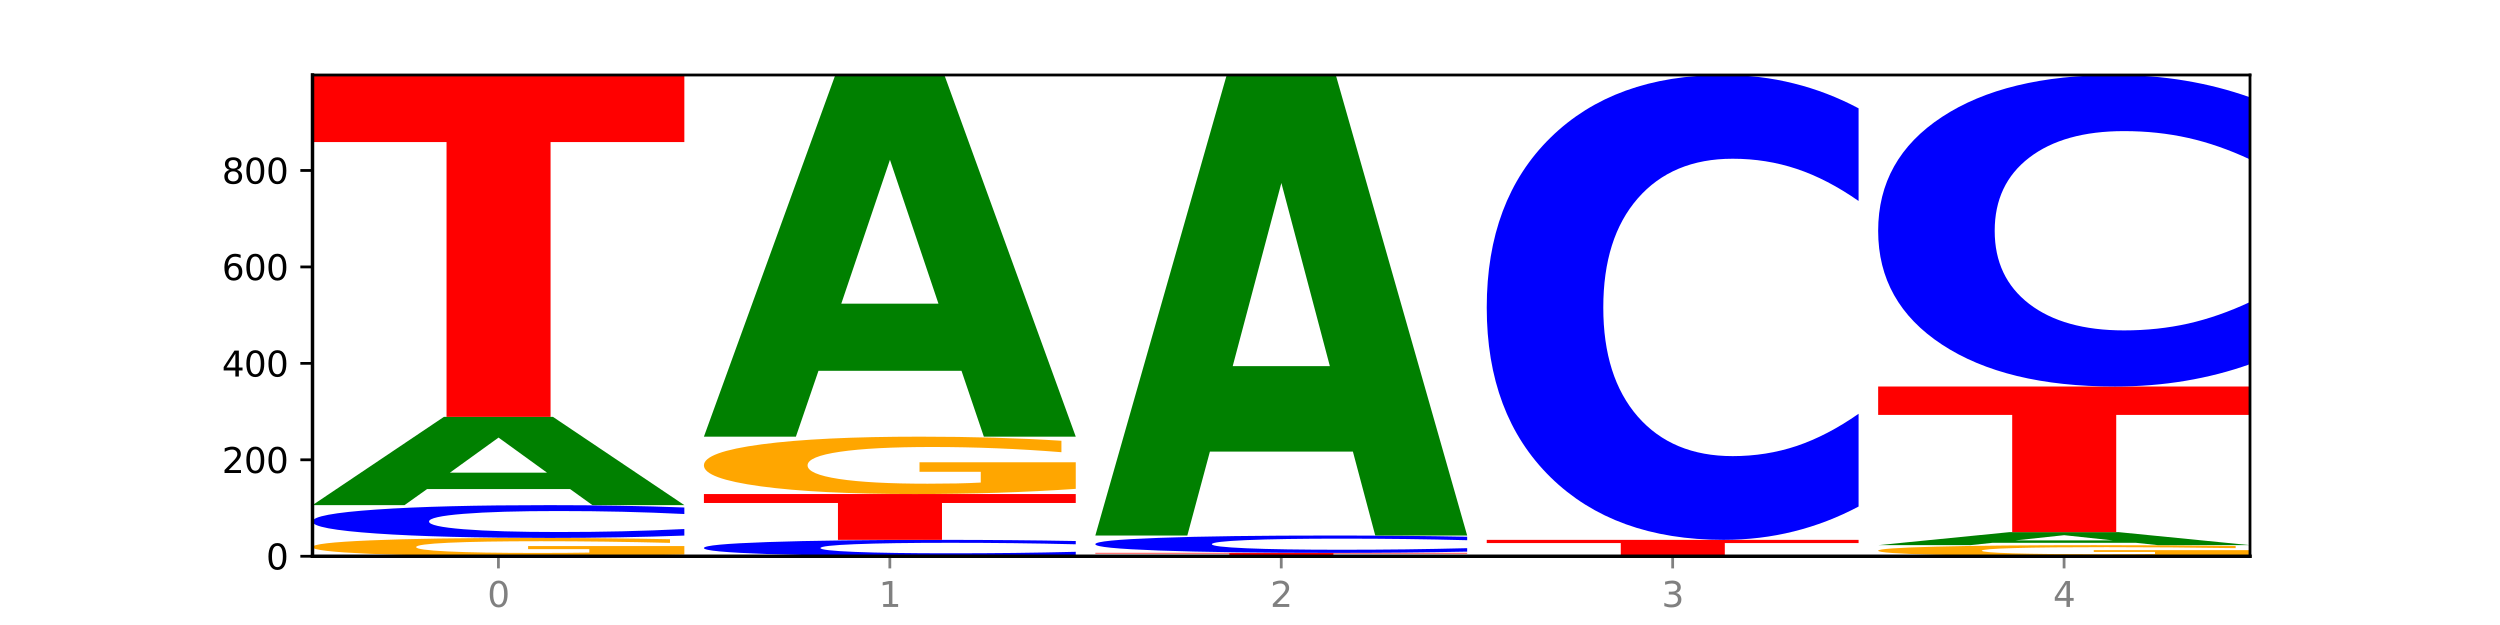 <?xml version="1.0" encoding="utf-8" standalone="no"?>
<!DOCTYPE svg PUBLIC "-//W3C//DTD SVG 1.1//EN"
  "http://www.w3.org/Graphics/SVG/1.1/DTD/svg11.dtd">
<svg xmlns:xlink="http://www.w3.org/1999/xlink" width="720pt" height="180pt" viewBox="0 0 720 180" xmlns="http://www.w3.org/2000/svg" version="1.1">
 <defs>
  <style type="text/css">*{stroke-linejoin: round; stroke-linecap: butt}</style>
 </defs>
 <g id="figure_1">
  <g id="patch_1">
   <path d="M 0 180 
L 720 180 
L 720 0 
L 0 0 
z
" style="fill: #ffffff"/>
  </g>
  <g id="axes_1">
   <g id="patch_2">
    <path d="M 90 160.2 
L 648 160.2 
L 648 21.6 
L 90 21.6 
z
" style="fill: #ffffff"/>
   </g>
   <g id="line2d_1">
    <path d="M 90 160.2 
L 648 160.2 
" clip-path="url(#pcef3052275)" style="fill: none; stroke: #000000; stroke-width: 0.5; stroke-linecap: square"/>
   </g>
   <g id="patch_3">
    <path d="M 197.091 159.723 
Q 186.291 159.961 174.674 160.081 
Q 163.058 160.2 150.674 160.2 
Q 122.689 160.2 106.344 159.489 
Q 90 158.778 90 157.563 
Q 90 156.333 106.632 155.628 
Q 123.289 154.923 152.258 154.923 
Q 163.418 154.923 173.642 155.019 
Q 183.891 155.113 192.963 155.301 
L 192.963 156.353 
Q 183.603 156.112 174.338 155.993 
Q 165.074 155.873 155.762 155.873 
Q 138.529 155.873 129.193 156.311 
Q 119.857 156.749 119.857 157.563 
Q 119.857 158.37 128.857 158.81 
Q 137.857 159.249 154.418 159.249 
Q 158.93 159.249 162.794 159.224 
Q 166.658 159.198 169.73 159.144 
L 169.73 158.156 
L 152.09 158.156 
L 152.09 157.276 
L 197.091 157.276 
L 197.091 159.723 
z
" clip-path="url(#pcef3052275)" style="fill: #ffa600"/>
   </g>
   <g id="patch_4">
    <path d="M 197.091 154.246 
Q 188.133 154.581 178.446 154.751 
Q 168.76 154.923 158.21 154.923 
Q 126.749 154.923 108.375 153.651 
Q 90 152.379 90 150.204 
Q 90 148.021 108.375 146.751 
Q 126.749 145.479 158.21 145.479 
Q 168.76 145.479 178.446 145.651 
Q 188.133 145.82 197.091 146.156 
L 197.091 148.038 
Q 188.052 147.594 179.283 147.387 
Q 170.514 147.18 160.827 147.18 
Q 143.451 147.18 133.495 147.986 
Q 123.565 148.789 123.565 150.204 
Q 123.565 151.612 133.495 152.418 
Q 143.451 153.222 160.827 153.222 
Q 170.514 153.222 179.283 153.015 
Q 188.052 152.806 197.091 152.361 
L 197.091 154.246 
z
" clip-path="url(#pcef3052275)" style="fill: #0000ff"/>
   </g>
   <g id="patch_5">
    <path d="M 164.182 140.849 
L 122.997 140.849 
L 116.494 145.479 
L 90 145.479 
L 127.835 120.064 
L 159.255 120.064 
L 197.091 145.479 
L 170.619 145.479 
L 164.182 140.849 
z
M 129.565 136.132 
L 157.548 136.132 
L 143.578 126.023 
L 129.565 136.132 
z
" clip-path="url(#pcef3052275)" style="fill: #008000"/>
   </g>
   <g id="patch_6">
    <path d="M 90 21.739 
L 197.091 21.739 
L 197.091 40.915 
L 158.563 40.915 
L 158.563 120.064 
L 128.603 120.064 
L 128.603 40.915 
L 90 40.915 
L 90 21.739 
z
" clip-path="url(#pcef3052275)" style="fill: #ff0000"/>
   </g>
   <g id="patch_7">
    <path d="M 309.818 159.862 
Q 300.86 160.029 291.174 160.114 
Q 281.487 160.2 270.937 160.2 
Q 239.477 160.2 221.102 159.564 
Q 202.727 158.928 202.727 157.841 
Q 202.727 156.749 221.102 156.114 
Q 239.477 155.478 270.937 155.478 
Q 281.487 155.478 291.174 155.564 
Q 300.86 155.649 309.818 155.817 
L 309.818 156.758 
Q 300.779 156.535 292.01 156.432 
Q 283.241 156.329 273.555 156.329 
Q 256.178 156.329 246.222 156.732 
Q 236.293 157.133 236.293 157.841 
Q 236.293 158.545 246.222 158.948 
Q 256.178 159.349 273.555 159.349 
Q 283.241 159.349 292.01 159.246 
Q 300.779 159.142 309.818 158.919 
L 309.818 159.862 
z
" clip-path="url(#pcef3052275)" style="fill: #0000ff"/>
   </g>
   <g id="patch_8">
    <path d="M 202.727 142.285 
L 309.818 142.285 
L 309.818 144.858 
L 271.29 144.858 
L 271.29 155.478 
L 241.33 155.478 
L 241.33 144.858 
L 202.727 144.858 
L 202.727 142.285 
z
" clip-path="url(#pcef3052275)" style="fill: #ff0000"/>
   </g>
   <g id="patch_9">
    <path d="M 309.818 140.79 
Q 299.018 141.537 287.402 141.913 
Q 275.785 142.285 263.401 142.285 
Q 235.416 142.285 219.072 140.059 
Q 202.727 137.833 202.727 134.027 
Q 202.727 130.176 219.36 127.967 
Q 236.016 125.758 264.985 125.758 
Q 276.145 125.758 286.37 126.059 
Q 296.618 126.356 305.69 126.943 
L 305.69 130.237 
Q 296.33 129.483 287.066 129.111 
Q 277.801 128.735 268.489 128.735 
Q 251.257 128.735 241.92 130.108 
Q 232.584 131.477 232.584 134.027 
Q 232.584 136.553 241.584 137.932 
Q 250.585 139.308 267.145 139.308 
Q 271.657 139.308 275.521 139.229 
Q 279.385 139.147 282.457 138.977 
L 282.457 135.884 
L 264.817 135.884 
L 264.817 133.129 
L 309.818 133.129 
L 309.818 140.79 
z
" clip-path="url(#pcef3052275)" style="fill: #ffa600"/>
   </g>
   <g id="patch_10">
    <path d="M 276.909 106.784 
L 235.724 106.784 
L 229.221 125.758 
L 202.727 125.758 
L 240.563 21.6 
L 271.983 21.6 
L 309.818 125.758 
L 283.347 125.758 
L 276.909 106.784 
z
M 242.292 87.452 
L 270.275 87.452 
L 256.306 46.021 
L 242.292 87.452 
z
" clip-path="url(#pcef3052275)" style="fill: #008000"/>
   </g>
   <g id="patch_11">
    <path d="M 315.455 159.228 
L 422.545 159.228 
L 422.545 159.417 
L 384.018 159.417 
L 384.018 160.2 
L 354.057 160.2 
L 354.057 159.417 
L 315.455 159.417 
L 315.455 159.228 
z
" clip-path="url(#pcef3052275)" style="fill: #ff0000"/>
   </g>
   <g id="patch_12">
    <path d="M 422.545 158.869 
Q 413.587 159.047 403.901 159.137 
Q 394.215 159.228 383.665 159.228 
Q 352.204 159.228 333.829 158.554 
Q 315.455 157.881 315.455 156.73 
Q 315.455 155.574 333.829 154.902 
Q 352.204 154.228 383.665 154.228 
Q 394.215 154.228 403.901 154.319 
Q 413.587 154.409 422.545 154.587 
L 422.545 155.583 
Q 413.507 155.348 404.737 155.238 
Q 395.968 155.129 386.282 155.129 
Q 368.906 155.129 358.949 155.555 
Q 349.02 155.981 349.02 156.73 
Q 349.02 157.475 358.949 157.902 
Q 368.906 158.327 386.282 158.327 
Q 395.968 158.327 404.737 158.218 
Q 413.507 158.107 422.545 157.872 
L 422.545 158.869 
z
" clip-path="url(#pcef3052275)" style="fill: #0000ff"/>
   </g>
   <g id="patch_13">
    <path d="M 389.637 130.068 
L 348.451 130.068 
L 341.948 154.228 
L 315.455 154.228 
L 353.29 21.6 
L 384.71 21.6 
L 422.545 154.228 
L 396.074 154.228 
L 389.637 130.068 
z
M 355.02 105.452 
L 383.002 105.452 
L 369.033 52.696 
L 355.02 105.452 
z
" clip-path="url(#pcef3052275)" style="fill: #008000"/>
   </g>
   <g id="patch_14">
    <path d="M 428.182 155.478 
L 535.273 155.478 
L 535.273 156.399 
L 496.745 156.399 
L 496.745 160.2 
L 466.784 160.2 
L 466.784 156.399 
L 428.182 156.399 
L 428.182 155.478 
z
" clip-path="url(#pcef3052275)" style="fill: #ff0000"/>
   </g>
   <g id="patch_15">
    <path d="M 535.273 145.882 
Q 526.315 150.639 516.628 153.045 
Q 506.942 155.478 496.392 155.478 
Q 464.931 155.478 446.556 137.447 
Q 428.182 119.416 428.182 88.581 
Q 428.182 57.635 446.556 39.631 
Q 464.931 21.6 496.392 21.6 
Q 506.942 21.6 516.628 24.034 
Q 526.315 26.44 535.273 31.196 
L 535.273 57.883 
Q 526.234 51.578 517.465 48.647 
Q 508.696 45.715 499.009 45.715 
Q 481.633 45.715 471.677 57.137 
Q 461.747 68.531 461.747 88.581 
Q 461.747 108.548 471.677 119.969 
Q 481.633 131.363 499.009 131.363 
Q 508.696 131.363 517.465 128.432 
Q 526.234 125.472 535.273 119.167 
L 535.273 145.882 
z
" clip-path="url(#pcef3052275)" style="fill: #0000ff"/>
   </g>
   <g id="patch_16">
    <path d="M 648 159.911 
Q 637.2 160.055 625.583 160.128 
Q 613.967 160.2 601.583 160.2 
Q 573.598 160.2 557.254 159.77 
Q 540.909 159.34 540.909 158.604 
Q 540.909 157.86 557.542 157.433 
Q 574.198 157.006 603.167 157.006 
Q 614.327 157.006 624.551 157.064 
Q 634.8 157.121 643.872 157.235 
L 643.872 157.871 
Q 634.512 157.726 625.247 157.654 
Q 615.983 157.581 606.671 157.581 
Q 589.438 157.581 580.102 157.846 
Q 570.766 158.111 570.766 158.604 
Q 570.766 159.092 579.766 159.359 
Q 588.766 159.625 605.327 159.625 
Q 609.839 159.625 613.703 159.609 
Q 617.567 159.594 620.639 159.561 
L 620.639 158.963 
L 602.999 158.963 
L 602.999 158.43 
L 648 158.43 
L 648 159.911 
z
" clip-path="url(#pcef3052275)" style="fill: #ffa600"/>
   </g>
   <g id="patch_17">
    <path d="M 615.091 156.323 
L 573.906 156.323 
L 567.403 157.006 
L 540.909 157.006 
L 578.745 153.256 
L 610.165 153.256 
L 648 157.006 
L 621.528 157.006 
L 615.091 156.323 
z
M 580.474 155.627 
L 608.457 155.627 
L 594.487 154.135 
L 580.474 155.627 
z
" clip-path="url(#pcef3052275)" style="fill: #008000"/>
   </g>
   <g id="patch_18">
    <path d="M 540.909 111.315 
L 648 111.315 
L 648 119.495 
L 609.472 119.495 
L 609.472 153.256 
L 579.512 153.256 
L 579.512 119.495 
L 540.909 119.495 
L 540.909 111.315 
z
" clip-path="url(#pcef3052275)" style="fill: #ff0000"/>
   </g>
   <g id="patch_19">
    <path d="M 648 104.884 
Q 639.042 108.072 629.356 109.684 
Q 619.669 111.315 609.119 111.315 
Q 577.658 111.315 559.284 99.232 
Q 540.909 87.149 540.909 66.485 
Q 540.909 45.748 559.284 33.683 
Q 577.658 21.6 609.119 21.6 
Q 619.669 21.6 629.356 23.231 
Q 639.042 24.843 648 28.031 
L 648 45.914 
Q 638.961 41.689 630.192 39.725 
Q 621.423 37.76 611.736 37.76 
Q 594.36 37.76 584.404 45.414 
Q 574.474 53.049 574.474 66.485 
Q 574.474 79.866 584.404 87.52 
Q 594.36 95.155 611.736 95.155 
Q 621.423 95.155 630.192 93.19 
Q 638.961 91.207 648 86.982 
L 648 104.884 
z
" clip-path="url(#pcef3052275)" style="fill: #0000ff"/>
   </g>
   <g id="matplotlib.axis_1">
    <g id="xtick_1">
     <g id="line2d_2">
      <defs>
       <path id="m4029184b7d" d="M 0 0 
L 0 3.5 
" style="stroke: #808080; stroke-width: 0.8"/>
      </defs>
      <g>
       <use xlink:href="#m4029184b7d" x="143.545" y="160.2" style="fill: #808080; stroke: #808080; stroke-width: 0.8"/>
      </g>
     </g>
     <g id="text_1">
      <!-- 0 -->
      <g style="fill: #808080" transform="translate(140.364 174.798) scale(0.1 -0.1)">
       <defs>
        <path id="DejaVuSans-30" d="M 2034 4250 
Q 1547 4250 1301 3770 
Q 1056 3291 1056 2328 
Q 1056 1369 1301 889 
Q 1547 409 2034 409 
Q 2525 409 2770 889 
Q 3016 1369 3016 2328 
Q 3016 3291 2770 3770 
Q 2525 4250 2034 4250 
z
M 2034 4750 
Q 2819 4750 3233 4129 
Q 3647 3509 3647 2328 
Q 3647 1150 3233 529 
Q 2819 -91 2034 -91 
Q 1250 -91 836 529 
Q 422 1150 422 2328 
Q 422 3509 836 4129 
Q 1250 4750 2034 4750 
z
" transform="scale(0.016)"/>
       </defs>
       <use xlink:href="#DejaVuSans-30"/>
      </g>
     </g>
    </g>
    <g id="xtick_2">
     <g id="line2d_3">
      <g>
       <use xlink:href="#m4029184b7d" x="256.273" y="160.2" style="fill: #808080; stroke: #808080; stroke-width: 0.8"/>
      </g>
     </g>
     <g id="text_2">
      <!-- 1 -->
      <g style="fill: #808080" transform="translate(253.091 174.798) scale(0.1 -0.1)">
       <defs>
        <path id="DejaVuSans-31" d="M 794 531 
L 1825 531 
L 1825 4091 
L 703 3866 
L 703 4441 
L 1819 4666 
L 2450 4666 
L 2450 531 
L 3481 531 
L 3481 0 
L 794 0 
L 794 531 
z
" transform="scale(0.016)"/>
       </defs>
       <use xlink:href="#DejaVuSans-31"/>
      </g>
     </g>
    </g>
    <g id="xtick_3">
     <g id="line2d_4">
      <g>
       <use xlink:href="#m4029184b7d" x="369" y="160.2" style="fill: #808080; stroke: #808080; stroke-width: 0.8"/>
      </g>
     </g>
     <g id="text_3">
      <!-- 2 -->
      <g style="fill: #808080" transform="translate(365.819 174.798) scale(0.1 -0.1)">
       <defs>
        <path id="DejaVuSans-32" d="M 1228 531 
L 3431 531 
L 3431 0 
L 469 0 
L 469 531 
Q 828 903 1448 1529 
Q 2069 2156 2228 2338 
Q 2531 2678 2651 2914 
Q 2772 3150 2772 3378 
Q 2772 3750 2511 3984 
Q 2250 4219 1831 4219 
Q 1534 4219 1204 4116 
Q 875 4013 500 3803 
L 500 4441 
Q 881 4594 1212 4672 
Q 1544 4750 1819 4750 
Q 2544 4750 2975 4387 
Q 3406 4025 3406 3419 
Q 3406 3131 3298 2873 
Q 3191 2616 2906 2266 
Q 2828 2175 2409 1742 
Q 1991 1309 1228 531 
z
" transform="scale(0.016)"/>
       </defs>
       <use xlink:href="#DejaVuSans-32"/>
      </g>
     </g>
    </g>
    <g id="xtick_4">
     <g id="line2d_5">
      <g>
       <use xlink:href="#m4029184b7d" x="481.727" y="160.2" style="fill: #808080; stroke: #808080; stroke-width: 0.8"/>
      </g>
     </g>
     <g id="text_4">
      <!-- 3 -->
      <g style="fill: #808080" transform="translate(478.546 174.798) scale(0.1 -0.1)">
       <defs>
        <path id="DejaVuSans-33" d="M 2597 2516 
Q 3050 2419 3304 2112 
Q 3559 1806 3559 1356 
Q 3559 666 3084 287 
Q 2609 -91 1734 -91 
Q 1441 -91 1130 -33 
Q 819 25 488 141 
L 488 750 
Q 750 597 1062 519 
Q 1375 441 1716 441 
Q 2309 441 2620 675 
Q 2931 909 2931 1356 
Q 2931 1769 2642 2001 
Q 2353 2234 1838 2234 
L 1294 2234 
L 1294 2753 
L 1863 2753 
Q 2328 2753 2575 2939 
Q 2822 3125 2822 3475 
Q 2822 3834 2567 4026 
Q 2313 4219 1838 4219 
Q 1578 4219 1281 4162 
Q 984 4106 628 3988 
L 628 4550 
Q 988 4650 1302 4700 
Q 1616 4750 1894 4750 
Q 2613 4750 3031 4423 
Q 3450 4097 3450 3541 
Q 3450 3153 3228 2886 
Q 3006 2619 2597 2516 
z
" transform="scale(0.016)"/>
       </defs>
       <use xlink:href="#DejaVuSans-33"/>
      </g>
     </g>
    </g>
    <g id="xtick_5">
     <g id="line2d_6">
      <g>
       <use xlink:href="#m4029184b7d" x="594.455" y="160.2" style="fill: #808080; stroke: #808080; stroke-width: 0.8"/>
      </g>
     </g>
     <g id="text_5">
      <!-- 4 -->
      <g style="fill: #808080" transform="translate(591.273 174.798) scale(0.1 -0.1)">
       <defs>
        <path id="DejaVuSans-34" d="M 2419 4116 
L 825 1625 
L 2419 1625 
L 2419 4116 
z
M 2253 4666 
L 3047 4666 
L 3047 1625 
L 3713 1625 
L 3713 1100 
L 3047 1100 
L 3047 0 
L 2419 0 
L 2419 1100 
L 313 1100 
L 313 1709 
L 2253 4666 
z
" transform="scale(0.016)"/>
       </defs>
       <use xlink:href="#DejaVuSans-34"/>
      </g>
     </g>
    </g>
   </g>
   <g id="matplotlib.axis_2">
    <g id="ytick_1">
     <g id="line2d_7">
      <defs>
       <path id="mafb24fe486" d="M 0 0 
L -3.5 0 
" style="stroke: #000000; stroke-width: 0.8"/>
      </defs>
      <g>
       <use xlink:href="#mafb24fe486" x="90" y="160.2" style="stroke: #000000; stroke-width: 0.8"/>
      </g>
     </g>
     <g id="text_6">
      <!-- 0 -->
      <g transform="translate(76.638 163.999) scale(0.1 -0.1)">
       <use xlink:href="#DejaVuSans-30"/>
      </g>
     </g>
    </g>
    <g id="ytick_2">
     <g id="line2d_8">
      <g>
       <use xlink:href="#mafb24fe486" x="90" y="132.424" style="stroke: #000000; stroke-width: 0.8"/>
      </g>
     </g>
     <g id="text_7">
      <!-- 200 -->
      <g transform="translate(63.913 136.224) scale(0.1 -0.1)">
       <use xlink:href="#DejaVuSans-32"/>
       <use xlink:href="#DejaVuSans-30" x="63.623"/>
       <use xlink:href="#DejaVuSans-30" x="127.246"/>
      </g>
     </g>
    </g>
    <g id="ytick_3">
     <g id="line2d_9">
      <g>
       <use xlink:href="#mafb24fe486" x="90" y="104.649" style="stroke: #000000; stroke-width: 0.8"/>
      </g>
     </g>
     <g id="text_8">
      <!-- 400 -->
      <g transform="translate(63.913 108.448) scale(0.1 -0.1)">
       <use xlink:href="#DejaVuSans-34"/>
       <use xlink:href="#DejaVuSans-30" x="63.623"/>
       <use xlink:href="#DejaVuSans-30" x="127.246"/>
      </g>
     </g>
    </g>
    <g id="ytick_4">
     <g id="line2d_10">
      <g>
       <use xlink:href="#mafb24fe486" x="90" y="76.873" style="stroke: #000000; stroke-width: 0.8"/>
      </g>
     </g>
     <g id="text_9">
      <!-- 600 -->
      <g transform="translate(63.913 80.673) scale(0.1 -0.1)">
       <defs>
        <path id="DejaVuSans-36" d="M 2113 2584 
Q 1688 2584 1439 2293 
Q 1191 2003 1191 1497 
Q 1191 994 1439 701 
Q 1688 409 2113 409 
Q 2538 409 2786 701 
Q 3034 994 3034 1497 
Q 3034 2003 2786 2293 
Q 2538 2584 2113 2584 
z
M 3366 4563 
L 3366 3988 
Q 3128 4100 2886 4159 
Q 2644 4219 2406 4219 
Q 1781 4219 1451 3797 
Q 1122 3375 1075 2522 
Q 1259 2794 1537 2939 
Q 1816 3084 2150 3084 
Q 2853 3084 3261 2657 
Q 3669 2231 3669 1497 
Q 3669 778 3244 343 
Q 2819 -91 2113 -91 
Q 1303 -91 875 529 
Q 447 1150 447 2328 
Q 447 3434 972 4092 
Q 1497 4750 2381 4750 
Q 2619 4750 2861 4703 
Q 3103 4656 3366 4563 
z
" transform="scale(0.016)"/>
       </defs>
       <use xlink:href="#DejaVuSans-36"/>
       <use xlink:href="#DejaVuSans-30" x="63.623"/>
       <use xlink:href="#DejaVuSans-30" x="127.246"/>
      </g>
     </g>
    </g>
    <g id="ytick_5">
     <g id="line2d_11">
      <g>
       <use xlink:href="#mafb24fe486" x="90" y="49.098" style="stroke: #000000; stroke-width: 0.8"/>
      </g>
     </g>
     <g id="text_10">
      <!-- 800 -->
      <g transform="translate(63.913 52.897) scale(0.1 -0.1)">
       <defs>
        <path id="DejaVuSans-38" d="M 2034 2216 
Q 1584 2216 1326 1975 
Q 1069 1734 1069 1313 
Q 1069 891 1326 650 
Q 1584 409 2034 409 
Q 2484 409 2743 651 
Q 3003 894 3003 1313 
Q 3003 1734 2745 1975 
Q 2488 2216 2034 2216 
z
M 1403 2484 
Q 997 2584 770 2862 
Q 544 3141 544 3541 
Q 544 4100 942 4425 
Q 1341 4750 2034 4750 
Q 2731 4750 3128 4425 
Q 3525 4100 3525 3541 
Q 3525 3141 3298 2862 
Q 3072 2584 2669 2484 
Q 3125 2378 3379 2068 
Q 3634 1759 3634 1313 
Q 3634 634 3220 271 
Q 2806 -91 2034 -91 
Q 1263 -91 848 271 
Q 434 634 434 1313 
Q 434 1759 690 2068 
Q 947 2378 1403 2484 
z
M 1172 3481 
Q 1172 3119 1398 2916 
Q 1625 2713 2034 2713 
Q 2441 2713 2670 2916 
Q 2900 3119 2900 3481 
Q 2900 3844 2670 4047 
Q 2441 4250 2034 4250 
Q 1625 4250 1398 4047 
Q 1172 3844 1172 3481 
z
" transform="scale(0.016)"/>
       </defs>
       <use xlink:href="#DejaVuSans-38"/>
       <use xlink:href="#DejaVuSans-30" x="63.623"/>
       <use xlink:href="#DejaVuSans-30" x="127.246"/>
      </g>
     </g>
    </g>
   </g>
   <g id="patch_20">
    <path d="M 90 160.2 
L 90 21.6 
" style="fill: none; stroke: #000000; stroke-linejoin: miter; stroke-linecap: square"/>
   </g>
   <g id="patch_21">
    <path d="M 648 160.2 
L 648 21.6 
" style="fill: none; stroke: #000000; stroke-width: 0.8; stroke-linejoin: miter; stroke-linecap: square"/>
   </g>
   <g id="patch_22">
    <path d="M 90 160.2 
L 648 160.2 
" style="fill: none; stroke: #000000; stroke-linejoin: miter; stroke-linecap: square"/>
   </g>
   <g id="patch_23">
    <path d="M 90 21.6 
L 648 21.6 
" style="fill: none; stroke: #000000; stroke-width: 0.8; stroke-linejoin: miter; stroke-linecap: square"/>
   </g>
  </g>
 </g>
 <defs>
  <clipPath id="pcef3052275">
   <rect x="90" y="21.6" width="558" height="138.6"/>
  </clipPath>
 </defs>
</svg>
